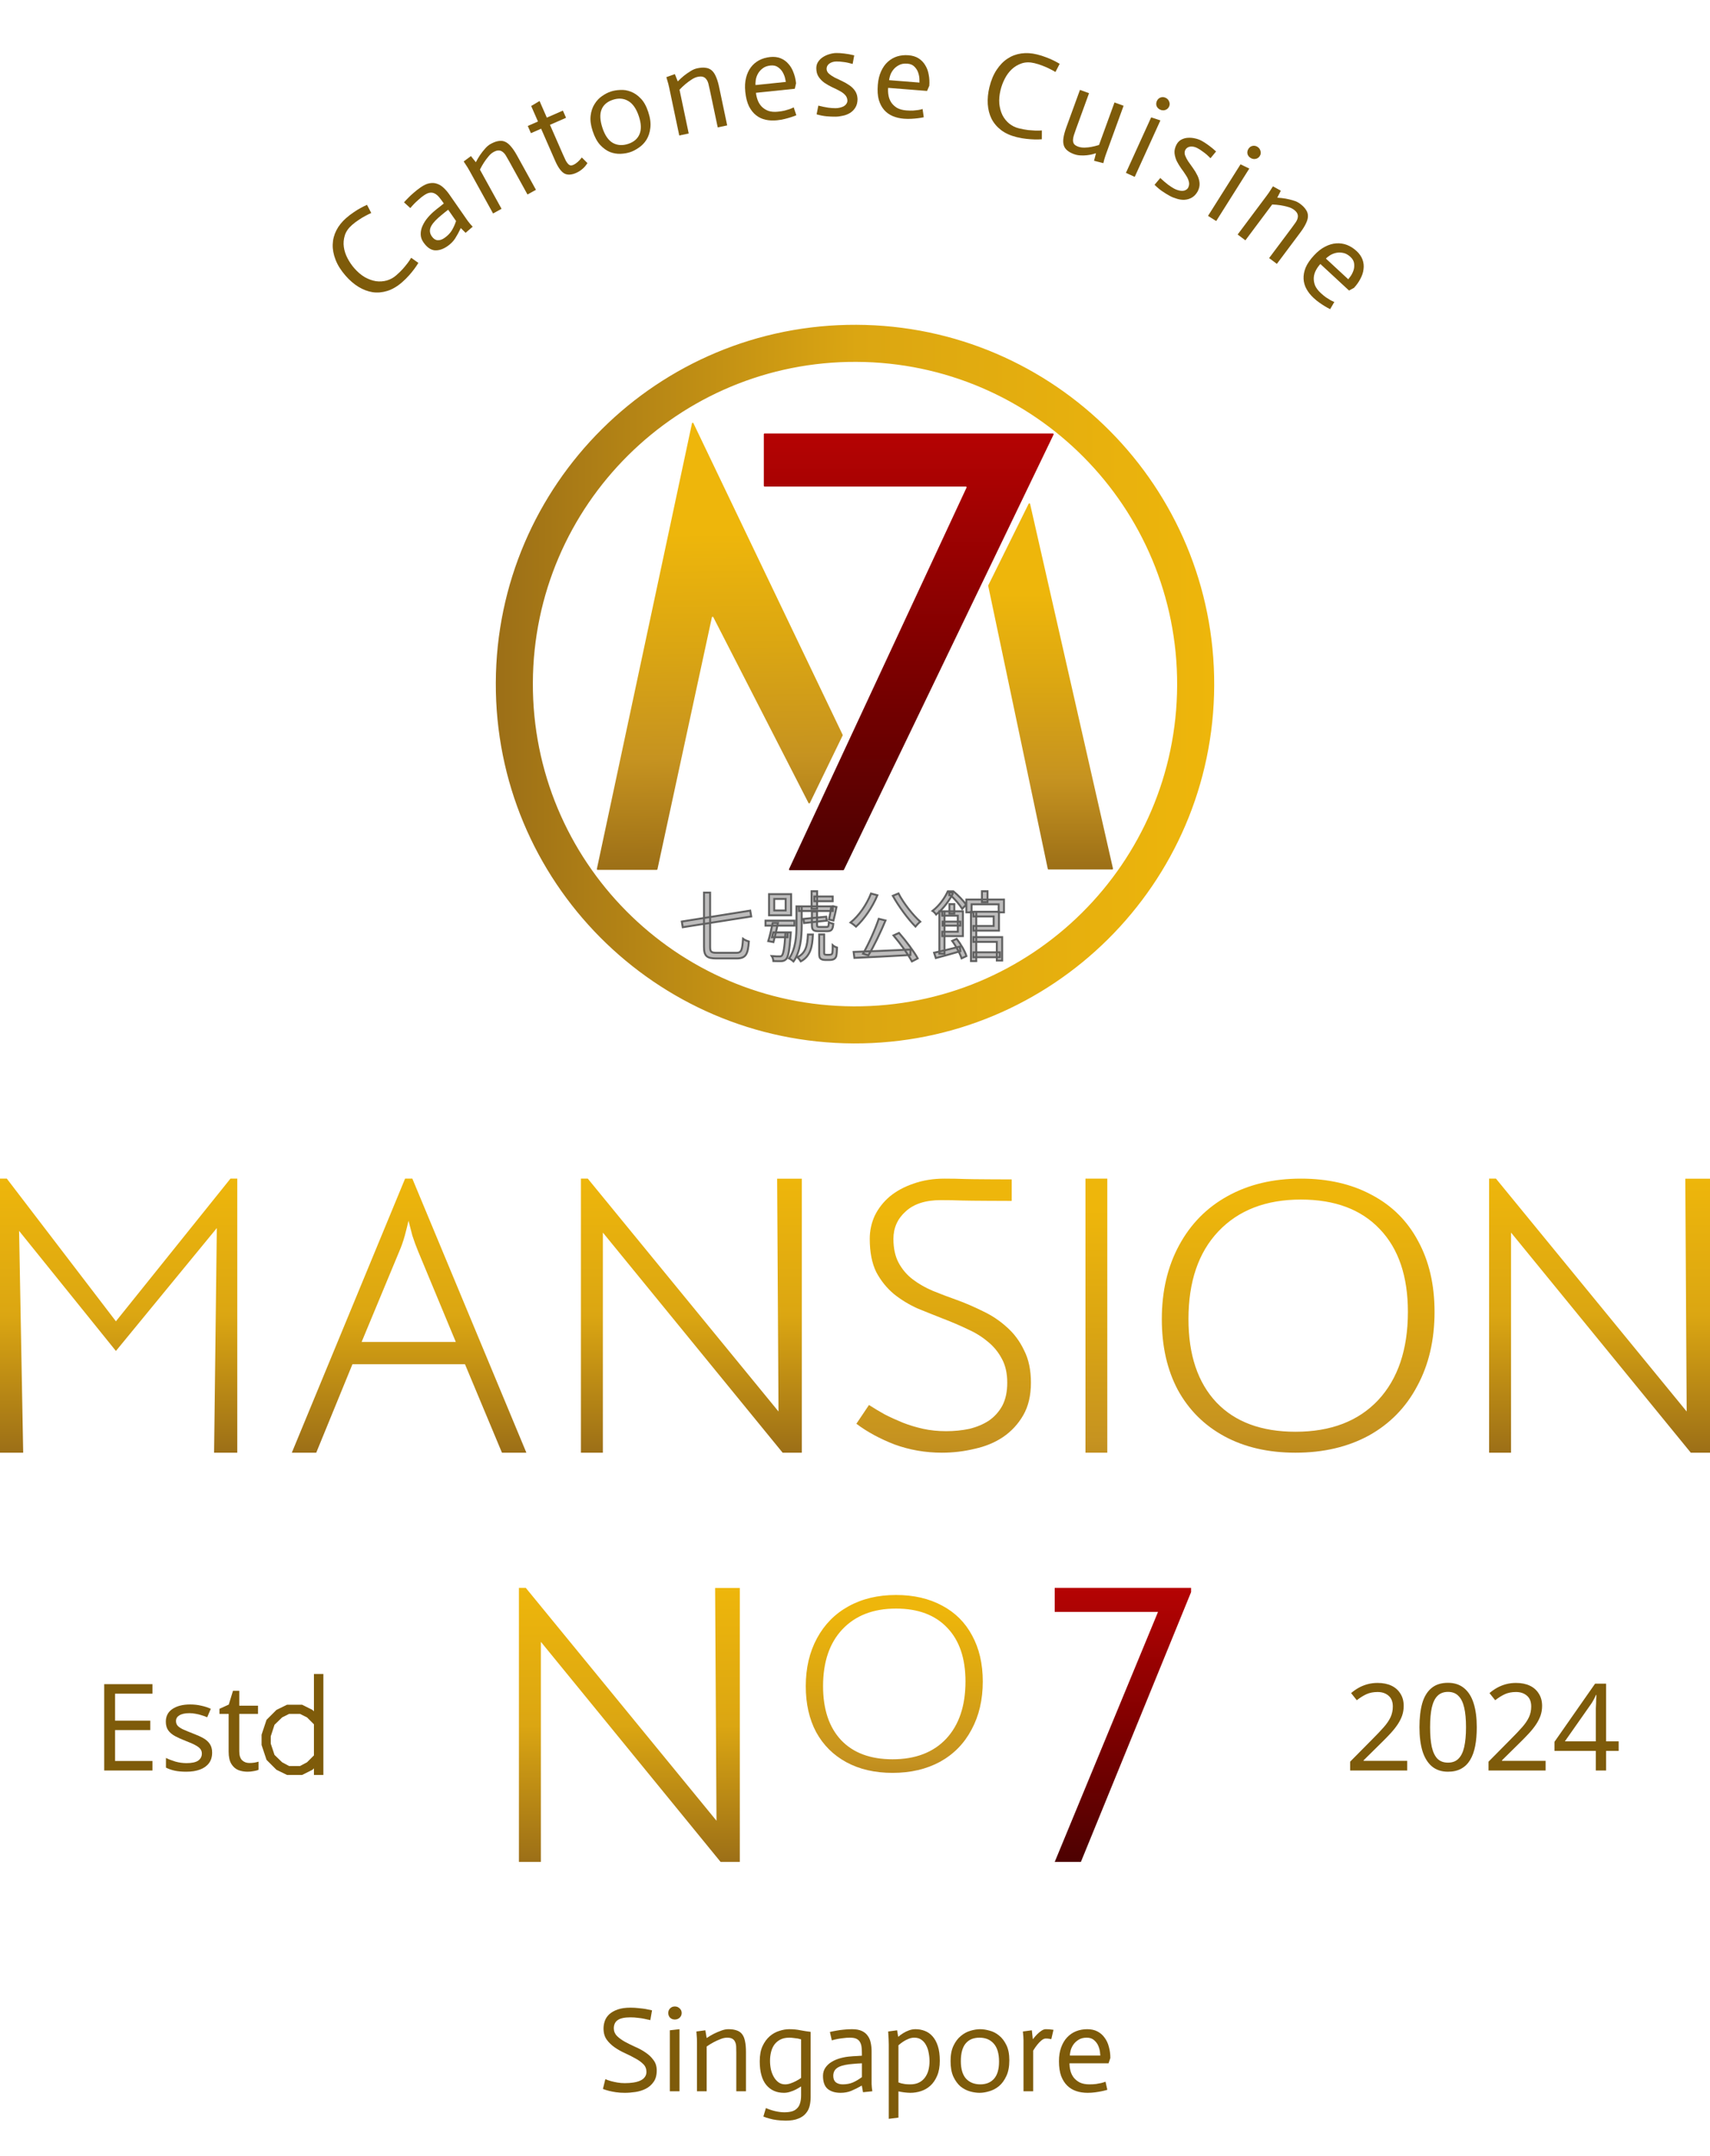 <svg width="522" height="658" viewBox="0 0 522 658" fill="none" xmlns="http://www.w3.org/2000/svg">
<path d="M113.329 64.997C112.736 65.254 112.131 65.553 111.515 65.895C110.883 66.218 110.219 66.618 109.525 67.095C108.832 67.536 108.143 68.056 107.457 68.655C106.345 69.627 105.61 70.693 105.253 71.855C104.895 73.017 104.798 74.196 104.962 75.393C105.127 76.555 105.504 77.697 106.091 78.818C106.678 79.939 107.368 80.953 108.161 81.862C109.165 83.011 110.237 83.92 111.378 84.59C112.521 85.225 113.662 85.634 114.801 85.815C115.942 85.962 117.037 85.888 118.086 85.592C119.153 85.281 120.104 84.761 120.938 84.032C121.716 83.352 122.397 82.692 122.981 82.051C123.549 81.392 124.024 80.814 124.406 80.316C124.847 79.736 125.215 79.185 125.512 78.664L127.709 80.225C127.354 80.829 126.928 81.463 126.429 82.127C126.008 82.692 125.494 83.32 124.889 84.011C124.285 84.703 123.575 85.405 122.759 86.117C121.295 87.396 119.796 88.28 118.264 88.77C116.749 89.243 115.249 89.377 113.763 89.172C112.279 88.933 110.842 88.391 109.452 87.547C108.045 86.685 106.726 85.549 105.496 84.141C104.088 82.528 103.072 80.916 102.448 79.305C101.808 77.674 101.513 76.102 101.563 74.588C101.613 73.074 101.989 71.635 102.692 70.269C103.394 68.904 104.385 67.663 105.664 66.546C106.442 65.866 107.205 65.281 107.954 64.791C108.704 64.266 109.414 63.826 110.083 63.47C110.771 63.098 111.421 62.775 112.032 62.503L113.329 64.997Z" fill="#7E5B0A"/>
<path d="M136.812 64C136.422 64.302 136.052 64.589 135.703 64.862C135.353 65.136 135.011 65.419 134.676 65.713C134.346 65.972 134.055 66.22 133.8 66.457C132.473 67.652 131.668 68.692 131.386 69.579C131.089 70.445 131.236 71.302 131.827 72.15C132.319 72.857 132.904 73.244 133.581 73.312C134.265 73.346 134.96 73.117 135.666 72.625C136.636 71.95 137.381 71.19 137.903 70.347C138.432 69.469 138.869 68.505 139.217 67.453L136.812 64ZM140.663 69.594C140.094 70.801 139.515 71.864 138.926 72.784C138.343 73.669 137.577 74.443 136.628 75.104C135.275 76.046 133.97 76.475 132.712 76.392C131.46 76.274 130.307 75.458 129.252 73.943C128.704 73.156 128.428 72.329 128.424 71.462C128.42 70.595 128.607 69.744 128.986 68.911C129.371 68.043 129.9 67.209 130.574 66.411C131.247 65.612 131.996 64.88 132.822 64.214C133.158 63.921 133.611 63.56 134.183 63.132C134.74 62.684 135.174 62.337 135.483 62.092C134.99 61.385 134.534 60.773 134.114 60.256C133.68 59.719 133.228 59.329 132.759 59.086C132.276 58.822 131.762 58.73 131.217 58.81C130.693 58.875 130.067 59.161 129.341 59.667C128.755 60.075 128.218 60.509 127.729 60.97C127.226 61.41 126.79 61.818 126.423 62.194C125.988 62.647 125.601 63.081 125.261 63.498L123.321 61.746C123.741 61.273 124.209 60.782 124.725 60.273C125.159 59.821 125.688 59.332 126.313 58.807C126.923 58.263 127.611 57.723 128.379 57.188C129.409 56.471 130.342 56.046 131.179 55.913C132.036 55.766 132.819 55.835 133.528 56.121C134.243 56.373 134.893 56.789 135.479 57.371C136.07 57.919 136.619 58.556 137.125 59.283L142.188 66.553C142.385 66.836 142.596 67.138 142.821 67.462C143.052 67.75 143.283 68.039 143.515 68.328C143.766 68.603 144.024 68.888 144.29 69.183L142.126 71.049L140.663 69.594Z" fill="#7E5B0A"/>
<path d="M143.33 52.124C143.102 51.659 142.507 50.709 141.545 49.272L143.759 47.629L145.255 49.501C145.664 48.714 146.092 47.986 146.538 47.318C147.006 46.638 147.509 45.995 148.046 45.39C148.571 44.763 149.146 44.277 149.771 43.932C150.654 43.445 151.446 43.148 152.147 43.043C152.857 42.904 153.526 42.97 154.154 43.242C154.782 43.514 155.385 43.996 155.964 44.688C156.565 45.369 157.186 46.291 157.828 47.455L163.605 57.926L161.02 59.352L155.403 49.172C155.046 48.526 154.72 47.961 154.425 47.477C154.118 46.972 153.784 46.594 153.421 46.345C153.068 46.062 152.666 45.918 152.214 45.915C151.784 45.899 151.267 46.058 150.664 46.391C150.104 46.7 149.582 47.156 149.1 47.759C148.606 48.341 148.147 48.96 147.722 49.616C147.297 50.272 146.891 50.988 146.504 51.764L153.102 63.721L150.516 65.148L143.33 52.124Z" fill="#7E5B0A"/>
<path d="M164.705 30.823L166.925 35.896L171.828 33.75L172.79 35.948L167.887 38.094L171.839 47.123C172.164 47.866 172.447 48.481 172.686 48.968C172.948 49.444 173.2 49.804 173.441 50.047C173.682 50.291 173.934 50.436 174.196 50.483C174.448 50.507 174.732 50.45 175.047 50.311C175.894 49.914 176.748 49.164 177.609 48.062L179.323 49.77C178.796 50.591 178.24 51.224 177.656 51.668C177.103 52.125 176.512 52.491 175.88 52.767C174.393 53.419 173.162 53.46 172.188 52.892C171.227 52.292 170.317 51.012 169.459 49.05L165.182 39.278L162.071 40.639L161.109 38.441L164.22 37.08L162.148 32.346L164.705 30.823Z" fill="#7E5B0A"/>
<path d="M183.907 39.037C184.654 41.304 185.715 42.833 187.09 43.624C188.48 44.383 190.04 44.478 191.77 43.908C193.476 43.346 194.627 42.358 195.223 40.944C195.819 39.529 195.756 37.724 195.032 35.527C194.261 33.19 193.173 31.618 191.768 30.812C190.385 29.998 188.818 29.879 187.065 30.457C185.312 31.035 184.157 32.05 183.599 33.503C183.057 34.926 183.16 36.77 183.907 39.037ZM180.916 39.984C180.33 38.208 180.126 36.643 180.301 35.29C180.47 33.913 180.87 32.731 181.504 31.745C182.13 30.736 182.888 29.929 183.777 29.325C184.682 28.69 185.578 28.226 186.466 27.934C187.308 27.656 188.265 27.496 189.34 27.453C190.429 27.379 191.51 27.554 192.583 27.978C193.647 28.378 194.653 29.071 195.599 30.054C196.537 31.015 197.299 32.383 197.884 34.159C198.493 36.006 198.705 37.633 198.521 39.041C198.361 40.441 197.968 41.646 197.342 42.655C196.708 43.641 195.935 44.44 195.022 45.052C194.117 45.687 193.233 46.147 192.368 46.432C191.48 46.724 190.499 46.892 189.425 46.935C188.351 46.978 187.281 46.8 186.216 46.399C185.167 45.967 184.166 45.248 183.212 44.241C182.282 43.226 181.516 41.807 180.916 39.984Z" fill="#7E5B0A"/>
<path d="M204.289 26.79C204.207 26.28 203.916 25.197 203.417 23.541L206.013 22.617L206.897 24.846C207.518 24.212 208.14 23.641 208.762 23.133C209.409 22.619 210.077 22.152 210.768 21.73C211.454 21.284 212.146 20.987 212.844 20.84C213.831 20.632 214.675 20.58 215.376 20.684C216.096 20.759 216.717 21.018 217.237 21.462C217.758 21.905 218.194 22.543 218.545 23.374C218.92 24.201 219.245 25.264 219.519 26.564L221.982 38.267L219.093 38.876L216.697 27.498C216.545 26.775 216.399 26.14 216.258 25.591C216.113 25.018 215.903 24.559 215.629 24.215C215.374 23.841 215.031 23.586 214.601 23.45C214.194 23.31 213.653 23.31 212.979 23.452C212.353 23.584 211.721 23.868 211.084 24.304C210.441 24.716 209.821 25.173 209.222 25.676C208.624 26.18 208.027 26.745 207.43 27.374L210.243 40.739L207.353 41.347L204.289 26.79Z" fill="#7E5B0A"/>
<path d="M243.093 35.167C242.548 35.397 241.976 35.605 241.376 35.791C240.802 35.974 240.152 36.153 239.428 36.327C238.728 36.499 237.987 36.625 237.204 36.706C235.98 36.834 234.824 36.78 233.736 36.547C232.648 36.313 231.673 35.858 230.811 35.181C229.949 34.503 229.223 33.589 228.633 32.438C228.066 31.26 227.69 29.79 227.507 28.027C227.342 26.436 227.418 25.018 227.734 23.773C228.047 22.504 228.542 21.425 229.216 20.539C229.913 19.625 230.754 18.907 231.739 18.384C232.748 17.859 233.865 17.533 235.089 17.406C236.288 17.281 237.352 17.406 238.282 17.779C239.211 18.153 239.999 18.715 240.646 19.464C241.315 20.186 241.84 21.072 242.221 22.121C242.624 23.143 242.886 24.241 243.008 25.416L242.625 27.089L230.766 28.32C230.845 29.078 231.022 29.827 231.296 30.566C231.571 31.304 231.973 31.955 232.501 32.519C233.054 33.08 233.731 33.517 234.53 33.83C235.351 34.115 236.337 34.199 237.488 34.079C238.222 34.003 238.891 33.896 239.495 33.759C240.097 33.598 240.613 33.446 241.044 33.302C241.496 33.131 241.91 32.952 242.287 32.765L243.093 35.167ZM239.885 24.998C239.867 24.827 239.791 24.451 239.656 23.871C239.522 23.291 239.287 22.697 238.952 22.089C238.617 21.48 238.142 20.961 237.528 20.53C236.912 20.074 236.139 19.895 235.209 19.991C234.181 20.098 233.359 20.406 232.744 20.915C232.126 21.4 231.652 21.956 231.321 22.584C230.991 23.212 230.784 23.84 230.7 24.467C230.617 25.094 230.595 25.591 230.633 25.959L239.885 24.998Z" fill="#7E5B0A"/>
<path d="M260.28 19.517C259.242 19.21 258.317 19.012 257.504 18.924C256.715 18.81 255.988 18.758 255.324 18.766C254.463 18.776 253.739 18.994 253.154 19.42C252.593 19.845 252.317 20.39 252.325 21.054C252.357 21.645 252.621 22.146 253.118 22.558C253.616 22.971 254.186 23.345 254.83 23.682C255.499 23.993 256.229 24.341 257.021 24.725C257.838 25.109 258.594 25.543 259.289 26.027C260.008 26.51 260.594 27.093 261.045 27.777C261.496 28.461 261.74 29.282 261.777 30.241C261.765 31.275 261.541 32.139 261.107 32.834C260.697 33.503 260.15 34.051 259.466 34.478C258.806 34.88 258.084 35.159 257.298 35.317C256.513 35.498 255.776 35.594 255.087 35.602C254.201 35.613 253.278 35.575 252.317 35.488C251.38 35.401 250.369 35.204 249.282 34.898L249.804 32.233C250.914 32.515 251.926 32.724 252.838 32.861C253.75 32.973 254.501 33.025 255.092 33.018C255.535 33.013 255.965 32.958 256.382 32.855C256.824 32.751 257.216 32.611 257.558 32.434C257.9 32.233 258.168 31.984 258.361 31.686C258.579 31.388 258.686 31.054 258.681 30.685C258.648 29.997 258.407 29.421 257.959 28.959C257.51 28.472 256.926 28.049 256.208 27.689C255.514 27.303 254.759 26.931 253.943 26.572C253.15 26.188 252.395 25.754 251.675 25.271C250.98 24.762 250.394 24.166 249.918 23.483C249.442 22.775 249.197 21.905 249.185 20.871C249.176 20.133 249.352 19.479 249.715 18.908C250.101 18.313 250.587 17.827 251.173 17.451C251.784 17.05 252.444 16.746 253.156 16.541C253.891 16.31 254.603 16.191 255.292 16.182C256.006 16.174 256.806 16.225 257.694 16.337C258.581 16.425 259.604 16.609 260.764 16.891L260.28 19.517Z" fill="#7E5B0A"/>
<path d="M281.99 35.781C281.412 35.908 280.812 36.009 280.189 36.083C279.59 36.159 278.919 36.217 278.176 36.257C277.456 36.298 276.704 36.288 275.919 36.226C274.693 36.129 273.566 35.867 272.538 35.44C271.51 35.013 270.634 34.388 269.909 33.566C269.185 32.743 268.637 31.712 268.266 30.473C267.921 29.212 267.819 27.698 267.959 25.932C268.085 24.337 268.416 22.956 268.953 21.789C269.492 20.598 270.173 19.627 270.998 18.878C271.849 18.106 272.806 17.552 273.87 17.217C274.957 16.883 276.115 16.765 277.341 16.862C278.543 16.957 279.567 17.273 280.414 17.809C281.26 18.345 281.933 19.04 282.433 19.894C282.96 20.726 283.315 21.692 283.5 22.793C283.711 23.871 283.769 24.999 283.676 26.176L282.996 27.752L271.111 26.811C271.05 27.571 271.088 28.339 271.224 29.115C271.36 29.891 271.637 30.605 272.055 31.255C272.497 31.907 273.083 32.459 273.812 32.912C274.568 33.342 275.522 33.603 276.675 33.694C277.411 33.752 278.089 33.769 278.708 33.744C279.329 33.694 279.864 33.638 280.313 33.575C280.789 33.489 281.229 33.388 281.633 33.272L281.99 35.781ZM280.68 25.198C280.694 25.027 280.687 24.644 280.66 24.049C280.633 23.454 280.51 22.828 280.291 22.168C280.071 21.509 279.699 20.912 279.174 20.377C278.65 19.817 277.922 19.5 276.99 19.426C275.96 19.345 275.096 19.498 274.399 19.888C273.703 20.252 273.136 20.713 272.697 21.271C272.258 21.829 271.94 22.408 271.745 23.01C271.549 23.612 271.437 24.096 271.407 24.464L280.68 25.198Z" fill="#7E5B0A"/>
<path d="M322.189 21.969C321.638 21.632 321.045 21.311 320.41 21.005C319.781 20.675 319.072 20.363 318.282 20.07C317.522 19.759 316.699 19.495 315.815 19.281C314.38 18.932 313.085 18.947 311.93 19.324C310.774 19.702 309.755 20.303 308.871 21.126C308.017 21.932 307.301 22.897 306.723 24.023C306.146 25.149 305.715 26.298 305.43 27.47C305.07 28.952 304.945 30.352 305.055 31.671C305.195 32.971 305.519 34.139 306.027 35.174C306.565 36.191 307.257 37.043 308.103 37.73C308.973 38.422 309.947 38.899 311.023 39.16C312.027 39.404 312.959 39.58 313.819 39.688C314.685 39.772 315.432 39.827 316.059 39.852C316.787 39.877 317.449 39.861 318.046 39.803L318.037 42.498C317.339 42.556 316.575 42.573 315.745 42.549C315.041 42.53 314.232 42.473 313.318 42.377C312.404 42.282 311.421 42.106 310.369 41.851C308.48 41.392 306.893 40.677 305.61 39.707C304.35 38.742 303.376 37.594 302.686 36.261C302.027 34.911 301.641 33.424 301.529 31.802C301.422 30.155 301.59 28.423 302.031 26.606C302.537 24.525 303.268 22.766 304.226 21.327C305.189 19.864 306.303 18.717 307.569 17.885C308.835 17.053 310.228 16.53 311.748 16.317C313.269 16.104 314.854 16.198 316.504 16.599C317.508 16.843 318.427 17.13 319.258 17.458C320.12 17.769 320.889 18.095 321.566 18.437C322.266 18.784 322.904 19.129 323.479 19.471L322.189 21.969Z" fill="#7E5B0A"/>
<path d="M334.558 46.808L334.488 46.783C334.221 46.869 333.841 46.979 333.346 47.114C332.861 47.225 332.317 47.315 331.716 47.384C331.115 47.453 330.468 47.467 329.776 47.424C329.108 47.391 328.461 47.26 327.837 47.033C326.982 46.721 326.295 46.34 325.778 45.89C325.253 45.463 324.898 44.928 324.713 44.285C324.528 43.641 324.506 42.874 324.648 41.982C324.789 41.091 325.087 40.021 325.541 38.772L329.671 27.43L332.445 28.441L328.468 39.366C328.215 40.06 327.999 40.689 327.82 41.252C327.642 41.815 327.55 42.319 327.545 42.763C327.541 43.206 327.647 43.598 327.864 43.939C328.112 44.265 328.525 44.533 329.103 44.743C329.704 44.962 330.374 45.062 331.115 45.044C331.855 45.025 332.549 44.951 333.199 44.821C333.958 44.678 334.722 44.485 335.492 44.241L340.215 31.269L342.99 32.279L337.459 47.471C337.179 48.312 336.963 49.085 336.811 49.789L333.97 49.069L334.558 46.808Z" fill="#7E5B0A"/>
<path d="M351.405 35.819L354.23 36.74L346.39 53.976L343.702 52.754L351.405 35.819ZM353.153 30.816C353.388 30.301 353.749 29.952 354.238 29.768C354.759 29.573 355.278 29.593 355.793 29.827C356.331 30.072 356.697 30.454 356.892 30.976C357.12 31.485 357.117 31.997 356.883 32.513C356.649 33.028 356.259 33.378 355.716 33.563C355.204 33.736 354.68 33.7 354.142 33.456C353.627 33.221 353.267 32.855 353.061 32.356C352.888 31.844 352.919 31.331 353.153 30.816Z" fill="#7E5B0A"/>
<path d="M369.524 48.285C368.766 47.512 368.053 46.89 367.385 46.418C366.751 45.935 366.141 45.537 365.556 45.221C364.798 44.812 364.06 44.652 363.342 44.739C362.645 44.839 362.139 45.181 361.823 45.766C361.565 46.297 361.552 46.864 361.787 47.465C362.021 48.067 362.338 48.672 362.738 49.279C363.171 49.876 363.64 50.535 364.146 51.255C364.674 51.987 365.124 52.733 365.497 53.494C365.891 54.266 366.12 55.06 366.182 55.877C366.245 56.693 366.059 57.53 365.625 58.386C365.113 59.284 364.498 59.931 363.781 60.327C363.097 60.713 362.353 60.927 361.548 60.968C360.776 60.999 360.009 60.892 359.246 60.648C358.471 60.426 357.78 60.151 357.174 59.824C356.394 59.404 355.606 58.922 354.808 58.38C354.031 57.849 353.243 57.186 352.442 56.39L354.191 54.314C355.025 55.1 355.808 55.774 356.539 56.336C357.282 56.877 357.914 57.287 358.433 57.568C358.823 57.778 359.226 57.939 359.64 58.051C360.077 58.175 360.488 58.243 360.873 58.255C361.269 58.245 361.625 58.157 361.938 57.991C362.273 57.836 362.528 57.596 362.704 57.271C363.009 56.653 363.078 56.033 362.91 55.411C362.754 54.768 362.45 54.114 361.997 53.451C361.577 52.777 361.098 52.085 360.559 51.374C360.053 50.654 359.602 49.908 359.208 49.136C358.847 48.354 358.624 47.549 358.54 46.72C358.467 45.87 358.676 44.99 359.167 44.081C359.518 43.431 359.99 42.945 360.583 42.622C361.21 42.289 361.871 42.101 362.566 42.056C363.295 42.002 364.02 42.057 364.741 42.223C365.496 42.379 366.177 42.62 366.783 42.947C367.411 43.286 368.086 43.72 368.807 44.249C369.54 44.756 370.345 45.414 371.223 46.223L369.524 48.285Z" fill="#7E5B0A"/>
<path d="M378.689 50.146L381.364 51.44L371.262 67.456L368.764 65.881L378.689 50.146ZM381.099 45.425C381.401 44.946 381.807 44.649 382.316 44.534C382.859 44.411 383.37 44.501 383.849 44.803C384.348 45.118 384.659 45.547 384.782 46.09C384.939 46.625 384.867 47.132 384.565 47.611C384.263 48.09 383.83 48.384 383.266 48.494C382.736 48.596 382.221 48.489 381.722 48.174C381.243 47.872 380.936 47.46 380.8 46.938C380.697 46.408 380.797 45.904 381.099 45.425Z" fill="#7E5B0A"/>
<path d="M386.717 59.658C387.046 59.259 387.668 58.325 388.581 56.858L390.99 58.198L389.9 60.333C390.786 60.381 391.625 60.471 392.418 60.603C393.23 60.75 394.023 60.943 394.796 61.183C395.583 61.404 396.263 61.728 396.834 62.155C397.642 62.759 398.239 63.359 398.623 63.954C399.042 64.544 399.257 65.181 399.268 65.865C399.279 66.549 399.088 67.298 398.695 68.11C398.322 68.938 397.738 69.883 396.942 70.947L389.778 80.524L387.414 78.755L394.378 69.445C394.82 68.853 395.201 68.324 395.52 67.856C395.854 67.368 396.06 66.908 396.139 66.475C396.251 66.036 396.216 65.611 396.034 65.198C395.871 64.799 395.513 64.394 394.962 63.981C394.449 63.598 393.819 63.31 393.071 63.12C392.337 62.909 391.584 62.745 390.811 62.628C390.038 62.511 389.218 62.435 388.352 62.402L380.172 73.339L377.807 71.57L386.717 59.658Z" fill="#7E5B0A"/>
<path d="M406.047 94.344C405.515 94.086 404.981 93.793 404.446 93.466C403.929 93.155 403.366 92.784 402.758 92.355C402.167 91.943 401.583 91.469 401.005 90.934C400.102 90.098 399.379 89.195 398.837 88.223C398.294 87.251 397.993 86.218 397.934 85.123C397.874 84.029 398.082 82.88 398.558 81.677C399.069 80.474 399.926 79.222 401.13 77.921C402.216 76.748 403.332 75.869 404.476 75.285C405.637 74.683 406.773 74.343 407.884 74.265C409.031 74.186 410.125 74.344 411.168 74.739C412.228 75.151 413.21 75.775 414.113 76.611C414.998 77.43 415.607 78.312 415.939 79.257C416.272 80.201 416.37 81.164 416.233 82.144C416.132 83.124 415.813 84.102 415.276 85.081C414.774 86.058 414.122 86.98 413.319 87.847L411.81 88.662L403.06 80.563C402.542 81.123 402.096 81.75 401.722 82.443C401.348 83.137 401.124 83.868 401.049 84.637C400.993 85.423 401.11 86.22 401.403 87.027C401.73 87.833 402.318 88.628 403.167 89.414C403.708 89.915 404.23 90.348 404.732 90.712C405.25 91.058 405.705 91.345 406.097 91.573C406.524 91.801 406.932 91.994 407.321 92.153L406.047 94.344ZM411.572 85.224C411.689 85.097 411.921 84.792 412.268 84.309C412.615 83.825 412.907 83.257 413.143 82.603C413.379 81.95 413.456 81.25 413.375 80.505C413.311 79.741 412.936 79.042 412.25 78.406C411.491 77.704 410.718 77.29 409.929 77.164C409.157 77.019 408.426 77.03 407.736 77.196C407.046 77.362 406.438 77.621 405.912 77.972C405.385 78.323 404.997 78.634 404.746 78.905L411.572 85.224Z" fill="#7E5B0A"/>
<path d="M260.574 318.414C200.016 318.178 151.115 268.896 151.351 208.338C151.586 147.78 200.868 98.88 261.426 99.115C321.984 99.35 370.884 148.633 370.65 209.191C370.414 269.749 321.132 318.65 260.574 318.414ZM261.382 110.427C207.072 110.217 162.874 154.072 162.663 208.382C162.452 262.692 206.307 306.89 260.618 307.102C314.928 307.313 359.126 263.457 359.337 209.147C359.548 154.838 315.693 110.639 261.382 110.427Z" fill="url(#paint0_linear_143_2255)"/>
<path d="M314.015 153.721L301.681 178.629C301.658 178.675 301.651 178.729 301.662 178.78L319.85 265.15C319.872 265.258 319.967 265.334 320.076 265.334H339.523C339.673 265.334 339.783 265.196 339.749 265.051L314.448 153.772C314.399 153.559 314.111 153.525 314.015 153.721Z" fill="url(#paint1_linear_143_2255)"/>
<path d="M257.416 265.549H241.069C240.9 265.549 240.787 265.373 240.859 265.22L295.044 148.807C295.115 148.653 295.004 148.478 294.833 148.478H233.395C233.268 148.478 233.164 148.374 233.164 148.247V132.507C233.164 132.38 233.268 132.275 233.395 132.275H321.412C321.583 132.275 321.695 132.454 321.621 132.608L257.625 265.418C257.587 265.498 257.506 265.549 257.416 265.549Z" fill="url(#paint2_linear_143_2255)"/>
<path d="M200.467 265.452H182.429C182.282 265.452 182.172 265.316 182.202 265.172L211.235 129.187C211.282 128.971 211.576 128.936 211.671 129.135L257.231 224.237C257.261 224.301 257.261 224.375 257.231 224.438L247.223 245.041C247.14 245.212 246.896 245.216 246.809 245.045L217.743 188.332C217.644 188.138 217.357 188.175 217.312 188.388L200.693 265.269C200.67 265.376 200.576 265.452 200.467 265.452Z" fill="url(#paint3_linear_143_2255)"/>
<mask id="path-21-outside-1_143_2255" maskUnits="userSpaceOnUse" x="207.134" y="270.976" width="100" height="23" fill="black">
<rect fill="white" x="207.134" y="270.976" width="100" height="23"/>
<path d="M208.134 281.22L229.018 277.884L229.323 279.668L208.415 282.957L208.134 281.22ZM214.901 272.393H216.773V288.98C216.773 290.417 217.078 290.764 218.763 290.764C219.606 290.764 223.774 290.764 224.78 290.764C226.349 290.764 226.583 289.93 226.817 286.478C227.286 286.826 228.105 287.173 228.597 287.312C228.316 291.158 227.73 292.478 224.827 292.478C224.148 292.478 219.349 292.478 218.693 292.478C215.79 292.478 214.901 291.76 214.901 288.957V272.393ZM236.346 274.316V277.837H239.835V274.316H236.346ZM234.754 272.857H241.497V279.32H234.754V272.857ZM233.677 280.942H242.504V282.471H233.677V280.942ZM235.878 281.637H237.493C237.095 283.559 236.533 285.969 236.112 287.498L234.52 287.196C234.988 285.714 235.527 283.397 235.878 281.637ZM236.065 284.532H240.42V286.015H235.667L236.065 284.532ZM239.764 284.532H241.403C241.403 284.532 241.38 284.996 241.356 285.251C240.982 290.092 240.631 291.992 239.975 292.687C239.577 293.104 239.179 293.243 238.547 293.313C238.032 293.336 237.072 293.336 236.089 293.289C236.065 292.849 235.878 292.177 235.597 291.76C236.604 291.853 237.517 291.853 237.891 291.853C238.243 291.876 238.477 291.83 238.664 291.621C239.132 291.158 239.484 289.374 239.764 284.81V284.532ZM248.591 273.575H254.186V275.011H248.591V273.575ZM243.885 276.586H254.21V277.999H243.885V276.586ZM247.748 271.976H249.434V277.328H247.748V271.976ZM243.136 276.586H244.728V282.517C244.728 285.76 244.4 290.347 242.223 293.428C241.942 293.127 241.286 292.641 240.888 292.478C242.925 289.536 243.136 285.505 243.136 282.517V276.586ZM245.29 280.409L252.22 279.737L252.384 280.942L245.454 281.683L245.29 280.409ZM247.842 278.162H249.41V282.308C249.41 282.795 249.504 282.864 250.159 282.864C250.44 282.864 251.939 282.864 252.337 282.864C252.852 282.864 252.946 282.702 253.016 281.405C253.344 281.613 253.952 281.822 254.374 281.915C254.233 283.698 253.788 284.162 252.524 284.162C252.173 284.162 250.3 284.162 249.949 284.162C248.263 284.162 247.842 283.791 247.842 282.308V278.162ZM253.718 276.586H253.976L254.257 276.517L255.357 276.795C255.076 278.208 254.701 279.876 254.42 280.919L253.063 280.594C253.297 279.621 253.578 278.046 253.718 276.818V276.586ZM246.624 285.181H248.146C247.982 289.119 247.303 291.83 244.447 293.382C244.236 292.988 243.768 292.409 243.417 292.131C245.969 290.834 246.484 288.587 246.624 285.181ZM250.066 285.158H251.588V290.88C251.588 291.042 251.634 291.204 251.751 291.251C251.892 291.32 252.079 291.367 252.313 291.367C252.501 291.367 252.875 291.367 253.156 291.367C253.367 291.367 253.671 291.32 253.788 291.251C253.929 291.181 254.046 291.019 254.093 290.764C254.163 290.393 254.186 289.49 254.186 288.447C254.491 288.726 255.076 289.027 255.521 289.166C255.497 290.255 255.38 291.413 255.263 291.807C255.123 292.247 254.865 292.502 254.514 292.71C254.233 292.849 253.718 292.942 253.273 292.942C252.969 292.942 252.196 292.942 251.939 292.942C251.424 292.942 250.885 292.849 250.534 292.571C250.159 292.247 250.066 291.899 250.066 290.834V285.158ZM268.257 280.386L270.317 280.895C268.843 284.393 266.806 288.726 265.073 291.529L263.458 291.019C265.12 288.17 267.157 283.652 268.257 280.386ZM260.578 290.486C264.862 290.347 271.675 290.069 277.95 289.768L277.903 291.436C271.769 291.783 265.214 292.131 260.812 292.316L260.578 290.486ZM272.752 285.459L274.438 284.695C276.569 287.127 278.98 290.347 280.151 292.455L278.371 293.405C277.271 291.297 274.836 287.915 272.752 285.459ZM265.893 272.671L267.836 273.204C266.267 276.934 263.809 280.478 261.327 282.772C260.952 282.424 260.133 281.799 259.641 281.521C262.217 279.436 264.535 276.1 265.893 272.671ZM274.274 272.648C275.819 275.683 278.769 279.343 280.923 281.266C280.455 281.637 279.799 282.308 279.448 282.749C277.271 280.548 274.344 276.61 272.542 273.366L274.274 272.648ZM297.148 290.602H305.225V292.108H297.148V290.602ZM296.399 278.231H298.014V293.289H296.399V278.231ZM297.148 278.231H304.944V284H297.148V282.563H303.329V279.668H297.148V278.231ZM294.994 274.501H306.489V278.417H304.851V275.961H296.586V278.417H294.994V274.501ZM299.747 271.976H301.456V275.289H299.747V271.976ZM297.148 285.969H305.928V293.127H304.289V287.428H297.148V285.969ZM289.82 275.914H291.318V278.787H289.82V275.914ZM286.753 278.092H288.322V291.019H286.753V278.092ZM287.736 281.243H293.168V282.471H287.736V281.243ZM285.137 290.741C287.127 290.324 290.101 289.583 293.004 288.865L293.168 290.278C290.569 291.042 287.783 291.807 285.676 292.363L285.137 290.741ZM290.663 287.127L292.044 286.502C293.308 288.123 294.573 290.301 295.017 291.76L293.542 292.455C293.074 291.019 291.88 288.772 290.663 287.127ZM287.619 278.092H293.94V285.668H287.619V284.324H292.372V279.436H287.619V278.092ZM289.328 271.999H290.288V272.37H290.803V272.834C289.843 274.617 288.228 277.096 285.77 279.088C285.535 278.718 285.044 278.208 284.669 277.976C286.917 276.216 288.485 273.853 289.328 271.999ZM289.773 271.999H291.037C292.466 273.181 294.128 274.895 294.9 276.077L293.73 277.351C293.004 276.193 291.482 274.293 290.101 273.181H289.773V271.999Z"/>
</mask>
<path d="M208.134 281.22L229.018 277.884L229.323 279.668L208.415 282.957L208.134 281.22ZM214.901 272.393H216.773V288.98C216.773 290.417 217.078 290.764 218.763 290.764C219.606 290.764 223.774 290.764 224.78 290.764C226.349 290.764 226.583 289.93 226.817 286.478C227.286 286.826 228.105 287.173 228.597 287.312C228.316 291.158 227.73 292.478 224.827 292.478C224.148 292.478 219.349 292.478 218.693 292.478C215.79 292.478 214.901 291.76 214.901 288.957V272.393ZM236.346 274.316V277.837H239.835V274.316H236.346ZM234.754 272.857H241.497V279.32H234.754V272.857ZM233.677 280.942H242.504V282.471H233.677V280.942ZM235.878 281.637H237.493C237.095 283.559 236.533 285.969 236.112 287.498L234.52 287.196C234.988 285.714 235.527 283.397 235.878 281.637ZM236.065 284.532H240.42V286.015H235.667L236.065 284.532ZM239.764 284.532H241.403C241.403 284.532 241.38 284.996 241.356 285.251C240.982 290.092 240.631 291.992 239.975 292.687C239.577 293.104 239.179 293.243 238.547 293.313C238.032 293.336 237.072 293.336 236.089 293.289C236.065 292.849 235.878 292.177 235.597 291.76C236.604 291.853 237.517 291.853 237.891 291.853C238.243 291.876 238.477 291.83 238.664 291.621C239.132 291.158 239.484 289.374 239.764 284.81V284.532ZM248.591 273.575H254.186V275.011H248.591V273.575ZM243.885 276.586H254.21V277.999H243.885V276.586ZM247.748 271.976H249.434V277.328H247.748V271.976ZM243.136 276.586H244.728V282.517C244.728 285.76 244.4 290.347 242.223 293.428C241.942 293.127 241.286 292.641 240.888 292.478C242.925 289.536 243.136 285.505 243.136 282.517V276.586ZM245.29 280.409L252.22 279.737L252.384 280.942L245.454 281.683L245.29 280.409ZM247.842 278.162H249.41V282.308C249.41 282.795 249.504 282.864 250.159 282.864C250.44 282.864 251.939 282.864 252.337 282.864C252.852 282.864 252.946 282.702 253.016 281.405C253.344 281.613 253.952 281.822 254.374 281.915C254.233 283.698 253.788 284.162 252.524 284.162C252.173 284.162 250.3 284.162 249.949 284.162C248.263 284.162 247.842 283.791 247.842 282.308V278.162ZM253.718 276.586H253.976L254.257 276.517L255.357 276.795C255.076 278.208 254.701 279.876 254.42 280.919L253.063 280.594C253.297 279.621 253.578 278.046 253.718 276.818V276.586ZM246.624 285.181H248.146C247.982 289.119 247.303 291.83 244.447 293.382C244.236 292.988 243.768 292.409 243.417 292.131C245.969 290.834 246.484 288.587 246.624 285.181ZM250.066 285.158H251.588V290.88C251.588 291.042 251.634 291.204 251.751 291.251C251.892 291.32 252.079 291.367 252.313 291.367C252.501 291.367 252.875 291.367 253.156 291.367C253.367 291.367 253.671 291.32 253.788 291.251C253.929 291.181 254.046 291.019 254.093 290.764C254.163 290.393 254.186 289.49 254.186 288.447C254.491 288.726 255.076 289.027 255.521 289.166C255.497 290.255 255.38 291.413 255.263 291.807C255.123 292.247 254.865 292.502 254.514 292.71C254.233 292.849 253.718 292.942 253.273 292.942C252.969 292.942 252.196 292.942 251.939 292.942C251.424 292.942 250.885 292.849 250.534 292.571C250.159 292.247 250.066 291.899 250.066 290.834V285.158ZM268.257 280.386L270.317 280.895C268.843 284.393 266.806 288.726 265.073 291.529L263.458 291.019C265.12 288.17 267.157 283.652 268.257 280.386ZM260.578 290.486C264.862 290.347 271.675 290.069 277.95 289.768L277.903 291.436C271.769 291.783 265.214 292.131 260.812 292.316L260.578 290.486ZM272.752 285.459L274.438 284.695C276.569 287.127 278.98 290.347 280.151 292.455L278.371 293.405C277.271 291.297 274.836 287.915 272.752 285.459ZM265.893 272.671L267.836 273.204C266.267 276.934 263.809 280.478 261.327 282.772C260.952 282.424 260.133 281.799 259.641 281.521C262.217 279.436 264.535 276.1 265.893 272.671ZM274.274 272.648C275.819 275.683 278.769 279.343 280.923 281.266C280.455 281.637 279.799 282.308 279.448 282.749C277.271 280.548 274.344 276.61 272.542 273.366L274.274 272.648ZM297.148 290.602H305.225V292.108H297.148V290.602ZM296.399 278.231H298.014V293.289H296.399V278.231ZM297.148 278.231H304.944V284H297.148V282.563H303.329V279.668H297.148V278.231ZM294.994 274.501H306.489V278.417H304.851V275.961H296.586V278.417H294.994V274.501ZM299.747 271.976H301.456V275.289H299.747V271.976ZM297.148 285.969H305.928V293.127H304.289V287.428H297.148V285.969ZM289.82 275.914H291.318V278.787H289.82V275.914ZM286.753 278.092H288.322V291.019H286.753V278.092ZM287.736 281.243H293.168V282.471H287.736V281.243ZM285.137 290.741C287.127 290.324 290.101 289.583 293.004 288.865L293.168 290.278C290.569 291.042 287.783 291.807 285.676 292.363L285.137 290.741ZM290.663 287.127L292.044 286.502C293.308 288.123 294.573 290.301 295.017 291.76L293.542 292.455C293.074 291.019 291.88 288.772 290.663 287.127ZM287.619 278.092H293.94V285.668H287.619V284.324H292.372V279.436H287.619V278.092ZM289.328 271.999H290.288V272.37H290.803V272.834C289.843 274.617 288.228 277.096 285.77 279.088C285.535 278.718 285.044 278.208 284.669 277.976C286.917 276.216 288.485 273.853 289.328 271.999ZM289.773 271.999H291.037C292.466 273.181 294.128 274.895 294.9 276.077L293.73 277.351C293.004 276.193 291.482 274.293 290.101 273.181H289.773V271.999Z" fill="#BDBCBC"/>
<path d="M208.134 281.22L229.018 277.884L229.323 279.668L208.415 282.957L208.134 281.22ZM214.901 272.393H216.773V288.98C216.773 290.417 217.078 290.764 218.763 290.764C219.606 290.764 223.774 290.764 224.78 290.764C226.349 290.764 226.583 289.93 226.817 286.478C227.286 286.826 228.105 287.173 228.597 287.312C228.316 291.158 227.73 292.478 224.827 292.478C224.148 292.478 219.349 292.478 218.693 292.478C215.79 292.478 214.901 291.76 214.901 288.957V272.393ZM236.346 274.316V277.837H239.835V274.316H236.346ZM234.754 272.857H241.497V279.32H234.754V272.857ZM233.677 280.942H242.504V282.471H233.677V280.942ZM235.878 281.637H237.493C237.095 283.559 236.533 285.969 236.112 287.498L234.52 287.196C234.988 285.714 235.527 283.397 235.878 281.637ZM236.065 284.532H240.42V286.015H235.667L236.065 284.532ZM239.764 284.532H241.403C241.403 284.532 241.38 284.996 241.356 285.251C240.982 290.092 240.631 291.992 239.975 292.687C239.577 293.104 239.179 293.243 238.547 293.313C238.032 293.336 237.072 293.336 236.089 293.289C236.065 292.849 235.878 292.177 235.597 291.76C236.604 291.853 237.517 291.853 237.891 291.853C238.243 291.876 238.477 291.83 238.664 291.621C239.132 291.158 239.484 289.374 239.764 284.81V284.532ZM248.591 273.575H254.186V275.011H248.591V273.575ZM243.885 276.586H254.21V277.999H243.885V276.586ZM247.748 271.976H249.434V277.328H247.748V271.976ZM243.136 276.586H244.728V282.517C244.728 285.76 244.4 290.347 242.223 293.428C241.942 293.127 241.286 292.641 240.888 292.478C242.925 289.536 243.136 285.505 243.136 282.517V276.586ZM245.29 280.409L252.22 279.737L252.384 280.942L245.454 281.683L245.29 280.409ZM247.842 278.162H249.41V282.308C249.41 282.795 249.504 282.864 250.159 282.864C250.44 282.864 251.939 282.864 252.337 282.864C252.852 282.864 252.946 282.702 253.016 281.405C253.344 281.613 253.952 281.822 254.374 281.915C254.233 283.698 253.788 284.162 252.524 284.162C252.173 284.162 250.3 284.162 249.949 284.162C248.263 284.162 247.842 283.791 247.842 282.308V278.162ZM253.718 276.586H253.976L254.257 276.517L255.357 276.795C255.076 278.208 254.701 279.876 254.42 280.919L253.063 280.594C253.297 279.621 253.578 278.046 253.718 276.818V276.586ZM246.624 285.181H248.146C247.982 289.119 247.303 291.83 244.447 293.382C244.236 292.988 243.768 292.409 243.417 292.131C245.969 290.834 246.484 288.587 246.624 285.181ZM250.066 285.158H251.588V290.88C251.588 291.042 251.634 291.204 251.751 291.251C251.892 291.32 252.079 291.367 252.313 291.367C252.501 291.367 252.875 291.367 253.156 291.367C253.367 291.367 253.671 291.32 253.788 291.251C253.929 291.181 254.046 291.019 254.093 290.764C254.163 290.393 254.186 289.49 254.186 288.447C254.491 288.726 255.076 289.027 255.521 289.166C255.497 290.255 255.38 291.413 255.263 291.807C255.123 292.247 254.865 292.502 254.514 292.71C254.233 292.849 253.718 292.942 253.273 292.942C252.969 292.942 252.196 292.942 251.939 292.942C251.424 292.942 250.885 292.849 250.534 292.571C250.159 292.247 250.066 291.899 250.066 290.834V285.158ZM268.257 280.386L270.317 280.895C268.843 284.393 266.806 288.726 265.073 291.529L263.458 291.019C265.12 288.17 267.157 283.652 268.257 280.386ZM260.578 290.486C264.862 290.347 271.675 290.069 277.95 289.768L277.903 291.436C271.769 291.783 265.214 292.131 260.812 292.316L260.578 290.486ZM272.752 285.459L274.438 284.695C276.569 287.127 278.98 290.347 280.151 292.455L278.371 293.405C277.271 291.297 274.836 287.915 272.752 285.459ZM265.893 272.671L267.836 273.204C266.267 276.934 263.809 280.478 261.327 282.772C260.952 282.424 260.133 281.799 259.641 281.521C262.217 279.436 264.535 276.1 265.893 272.671ZM274.274 272.648C275.819 275.683 278.769 279.343 280.923 281.266C280.455 281.637 279.799 282.308 279.448 282.749C277.271 280.548 274.344 276.61 272.542 273.366L274.274 272.648ZM297.148 290.602H305.225V292.108H297.148V290.602ZM296.399 278.231H298.014V293.289H296.399V278.231ZM297.148 278.231H304.944V284H297.148V282.563H303.329V279.668H297.148V278.231ZM294.994 274.501H306.489V278.417H304.851V275.961H296.586V278.417H294.994V274.501ZM299.747 271.976H301.456V275.289H299.747V271.976ZM297.148 285.969H305.928V293.127H304.289V287.428H297.148V285.969ZM289.82 275.914H291.318V278.787H289.82V275.914ZM286.753 278.092H288.322V291.019H286.753V278.092ZM287.736 281.243H293.168V282.471H287.736V281.243ZM285.137 290.741C287.127 290.324 290.101 289.583 293.004 288.865L293.168 290.278C290.569 291.042 287.783 291.807 285.676 292.363L285.137 290.741ZM290.663 287.127L292.044 286.502C293.308 288.123 294.573 290.301 295.017 291.76L293.542 292.455C293.074 291.019 291.88 288.772 290.663 287.127ZM287.619 278.092H293.94V285.668H287.619V284.324H292.372V279.436H287.619V278.092ZM289.328 271.999H290.288V272.37H290.803V272.834C289.843 274.617 288.228 277.096 285.77 279.088C285.535 278.718 285.044 278.208 284.669 277.976C286.917 276.216 288.485 273.853 289.328 271.999ZM289.773 271.999H291.037C292.466 273.181 294.128 274.895 294.9 276.077L293.73 277.351C293.004 276.193 291.482 274.293 290.101 273.181H289.773V271.999Z" stroke="#606060" stroke-width="0.586" mask="url(#path-21-outside-1_143_2255)"/>
<path d="M0 359.671V443.305H7.077L5.828 375.622L35.383 412.265L66.186 374.759L65.354 443.305H72.43V359.671H70.349L35.383 403.212L2.081 359.671H0Z" fill="url(#paint4_linear_143_2255)"/>
<path d="M125.872 359.671L160.681 443.305H153.229L141.937 416.299H107.593L96.534 443.305H89.083L123.659 359.671H125.872ZM110.387 409.518H139.143L127.617 381.799C126.996 380.292 126.414 378.705 125.872 377.04C125.405 375.295 125.017 373.788 124.707 372.519C124.396 373.868 124.008 375.414 123.543 377.159C123.078 378.824 122.534 380.371 121.913 381.799L110.387 409.518Z" fill="url(#paint5_linear_143_2255)"/>
<path d="M177.334 359.671V443.305H184.036V376.137L238.906 443.305H244.769V359.693H237.23L237.649 430.738L179.429 359.671H177.334Z" fill="url(#paint6_linear_143_2255)"/>
<path d="M454.565 359.671V443.305H461.267V376.137L516.137 443.305H522V359.693H514.461L514.88 430.738L456.66 359.671H454.565Z" fill="url(#paint7_linear_143_2255)"/>
<path d="M395.473 443.305C387.157 443.305 379.925 441.64 373.778 438.31C367.631 434.98 362.886 430.256 359.541 424.139C356.287 418.021 354.66 410.819 354.66 402.533C354.66 394.015 356.422 386.503 359.948 379.998C363.473 373.494 368.4 368.499 374.727 365.014C381.145 361.452 388.603 359.671 397.1 359.671C405.416 359.671 412.648 361.336 418.795 364.665C424.941 367.918 429.642 372.603 432.896 378.721C436.241 384.838 437.913 392.04 437.913 400.326C437.913 408.922 436.151 416.472 432.625 422.977C429.19 429.482 424.264 434.515 417.846 438.078C411.428 441.562 403.97 443.305 395.473 443.305ZM395.473 436.916C406.23 436.916 414.636 433.702 420.693 427.275C426.75 420.77 429.778 411.787 429.778 400.326C429.778 389.485 426.93 381.083 421.235 375.12C415.541 369.079 407.496 366.059 397.1 366.059C386.433 366.059 378.026 369.312 371.88 375.817C365.823 382.244 362.795 391.15 362.795 402.533C362.795 413.452 365.643 421.932 371.338 427.972C377.032 433.935 385.077 436.916 395.473 436.916Z" fill="url(#paint8_linear_143_2255)"/>
<path d="M338.012 359.671V443.305H331.352V359.671H338.012Z" fill="url(#paint9_linear_143_2255)"/>
<path fill-rule="evenodd" clip-rule="evenodd" d="M276.462 369.692C278.948 367.386 282.524 366.233 287.188 366.233C289.442 366.233 291.618 366.272 293.717 366.352C295.816 366.431 307.519 366.471 308.841 366.471V359.909C307.752 359.909 296.321 359.87 294.533 359.79C292.745 359.71 290.686 359.671 288.354 359.671C284.856 359.671 281.669 360.188 278.794 361.222C275.995 362.176 273.585 363.488 271.565 365.159C269.622 366.829 268.105 368.778 267.017 371.005C266.007 373.232 265.502 375.578 265.502 378.044C265.502 382.1 266.162 385.481 267.484 388.185C268.883 390.81 270.671 393.037 272.847 394.866C275.023 396.616 277.433 398.088 280.076 399.281C282.796 400.394 285.478 401.468 288.12 402.502C290.608 403.456 293.017 404.49 295.349 405.604C297.681 406.638 299.741 407.91 301.528 409.422C303.316 410.853 304.754 412.603 305.843 414.671C306.931 416.66 307.474 419.086 307.474 421.949C307.474 424.733 306.969 427.079 305.959 428.988C304.948 430.817 303.588 432.329 301.878 433.522C300.168 434.635 298.187 435.47 295.932 436.027C293.678 436.504 291.307 436.743 288.82 436.743C286.333 436.743 284.001 436.504 281.825 436.027C279.649 435.55 277.55 434.914 275.528 434.118C273.585 433.323 271.759 432.488 270.049 431.613C268.339 430.658 266.745 429.704 265.268 428.749L261.421 434.476C264.685 436.942 268.572 439.05 273.08 440.799C277.666 442.47 282.485 443.305 287.538 443.305C290.958 443.305 294.3 442.906 297.565 442.112C300.829 441.396 303.705 440.203 306.192 438.533C308.757 436.783 310.817 434.556 312.371 431.851C313.926 429.147 314.703 425.846 314.703 421.949C314.703 418.052 314.004 414.751 312.604 412.046C311.283 409.263 309.534 406.916 307.358 405.007C305.182 403.019 302.733 401.388 300.012 400.116C297.292 398.764 294.611 397.61 291.968 396.656C289.481 395.781 287.071 394.866 284.74 393.912C282.485 392.957 280.464 391.804 278.676 390.452C276.889 389.1 275.451 387.429 274.363 385.441C273.275 383.453 272.73 380.987 272.73 378.044C272.73 374.703 273.974 371.919 276.462 369.692Z" fill="url(#paint10_linear_143_2255)"/>
<path d="M158.406 484.558V568.192H165.108V501.024L219.978 568.192H225.842V484.58H218.302L218.721 555.625L160.501 484.558H158.406Z" fill="url(#paint11_linear_143_2255)"/>
<path d="M272.461 541.011C267.063 541.011 262.369 539.931 258.38 537.77C254.39 535.608 251.31 532.542 249.139 528.572C247.027 524.601 245.971 519.927 245.971 514.549C245.971 509.02 247.115 504.145 249.403 499.923C251.691 495.701 254.889 492.459 258.996 490.197C263.161 487.885 268.002 486.729 273.517 486.729C278.914 486.729 283.608 487.81 287.598 489.971C291.587 492.082 294.638 495.123 296.75 499.093C298.921 503.064 300.006 507.738 300.006 513.116C300.006 518.695 298.862 523.596 296.574 527.818C294.345 532.04 291.147 535.307 286.982 537.619C282.816 539.881 277.976 541.011 272.461 541.011ZM272.461 536.865C279.443 536.865 284.899 534.779 288.83 530.607C292.761 526.385 294.726 520.555 294.726 513.116C294.726 506.08 292.878 500.626 289.181 496.756C285.485 492.836 280.264 490.876 273.517 490.876C266.594 490.876 261.137 492.987 257.148 497.209C253.217 501.38 251.251 507.16 251.251 514.549C251.251 521.636 253.099 527.139 256.796 531.06C260.492 534.93 265.713 536.865 272.461 536.865Z" fill="url(#paint12_linear_143_2255)"/>
<path d="M321.966 491.886V484.558H363.593V485.851L329.955 568.192H321.966L353.502 491.886H321.966Z" fill="url(#paint13_linear_143_2255)"/>
<path d="M46.535 540.291H31.807V513.936H46.535V516.852H35.129V525.083H45.871V527.962H35.129V537.375H46.535V540.291ZM64.757 534.828C64.757 536.107 64.438 537.178 63.798 538.039C63.158 538.9 62.247 539.553 61.066 539.995C59.885 540.438 58.482 540.66 56.858 540.66C55.48 540.66 54.287 540.549 53.278 540.328C52.294 540.106 51.42 539.799 50.657 539.405V536.452C51.444 536.846 52.392 537.215 53.499 537.559C54.631 537.879 55.776 538.039 56.932 538.039C58.581 538.039 59.774 537.781 60.513 537.264C61.251 536.723 61.62 536.009 61.62 535.123C61.62 534.631 61.485 534.188 61.214 533.794C60.943 533.401 60.451 533.007 59.737 532.613C59.048 532.219 58.052 531.776 56.748 531.284C55.468 530.792 54.373 530.3 53.462 529.808C52.552 529.316 51.85 528.725 51.358 528.036C50.866 527.347 50.62 526.461 50.62 525.378C50.62 523.705 51.297 522.413 52.65 521.503C54.028 520.592 55.825 520.137 58.039 520.137C59.245 520.137 60.365 520.26 61.398 520.506C62.457 520.727 63.441 521.047 64.351 521.466L63.244 524.049C62.703 523.803 62.124 523.594 61.509 523.422C60.919 523.225 60.316 523.077 59.7 522.979C59.085 522.856 58.458 522.794 57.818 522.794C56.489 522.794 55.468 523.016 54.754 523.459C54.065 523.877 53.721 524.455 53.721 525.194C53.721 525.735 53.881 526.203 54.201 526.596C54.52 526.966 55.05 527.335 55.788 527.704C56.551 528.048 57.56 528.467 58.815 528.959C60.07 529.426 61.14 529.906 62.026 530.398C62.912 530.89 63.589 531.493 64.056 532.207C64.524 532.896 64.757 533.77 64.757 534.828ZM76.145 538.002C76.638 538.002 77.142 537.965 77.659 537.891C78.176 537.793 78.594 537.695 78.914 537.596V540.069C78.569 540.242 78.077 540.377 77.437 540.475C76.797 540.598 76.182 540.66 75.592 540.66C74.558 540.66 73.599 540.488 72.713 540.143C71.851 539.774 71.15 539.146 70.609 538.261C70.067 537.375 69.796 536.132 69.796 534.532V523.016H66.991V521.466L69.833 520.174L71.125 515.966H73.045V520.506H78.766V523.016H73.045V534.459C73.045 535.664 73.328 536.563 73.894 537.153C74.484 537.719 75.235 538.002 76.145 538.002ZM95.832 526.19L93.728 524.086L91.587 523.016H88.265L86.124 524.086L83.798 526.338L82.654 529.845V532.096L83.798 535.529L86.124 537.781L88.265 538.925H91.587L93.728 537.781L95.832 535.677V526.19ZM95.832 539.626L95.389 540.069L92.214 541.657H87.637L84.389 540.069L81.362 537.043L79.849 532.502V529.365L81.362 524.825L84.389 521.798L87.637 520.211H92.214L95.389 521.798L95.832 522.241V510.835H98.711V541.657H95.832V539.626Z" fill="#7E5B0A"/>
<path d="M429.57 540.291H412.147V537.596L419.05 530.62C420.379 529.291 421.498 528.11 422.409 527.076C423.319 526.043 424.009 525.034 424.476 524.049C424.944 523.041 425.177 521.945 425.177 520.764C425.177 519.312 424.747 518.217 423.885 517.479C423.024 516.716 421.905 516.335 420.526 516.335C419.247 516.335 418.115 516.556 417.131 516.999C416.171 517.442 415.187 518.057 414.178 518.845L412.443 516.667C413.132 516.076 413.882 515.547 414.694 515.08C415.531 514.612 416.429 514.243 417.389 513.972C418.373 513.702 419.419 513.566 420.526 513.566C422.175 513.566 423.59 513.849 424.771 514.415C425.953 514.981 426.863 515.793 427.503 516.852C428.167 517.885 428.499 519.128 428.499 520.58C428.499 521.613 428.34 522.598 428.02 523.533C427.7 524.443 427.244 525.341 426.654 526.227C426.063 527.113 425.35 528.011 424.513 528.922C423.676 529.832 422.753 530.78 421.745 531.764L416.245 537.19V537.338H429.57V540.291ZM450.804 527.076C450.804 529.217 450.644 531.124 450.324 532.798C450.004 534.471 449.488 535.898 448.774 537.079C448.085 538.236 447.174 539.122 446.043 539.737C444.935 540.352 443.594 540.66 442.019 540.66C440.05 540.66 438.414 540.119 437.11 539.036C435.83 537.953 434.87 536.403 434.231 534.385C433.615 532.342 433.308 529.906 433.308 527.076C433.308 524.222 433.591 521.786 434.157 519.768C434.747 517.75 435.683 516.212 436.962 515.154C438.242 514.071 439.927 513.53 442.019 513.53C443.988 513.53 445.624 514.071 446.928 515.154C448.233 516.212 449.205 517.75 449.844 519.768C450.484 521.786 450.804 524.222 450.804 527.076ZM436.556 527.076C436.556 529.488 436.728 531.493 437.073 533.093C437.442 534.692 438.02 535.898 438.808 536.71C439.62 537.498 440.69 537.891 442.019 537.891C443.348 537.891 444.406 537.498 445.194 536.71C446.006 535.923 446.596 534.729 446.965 533.13C447.334 531.506 447.519 529.488 447.519 527.076C447.519 524.665 447.334 522.671 446.965 521.096C446.596 519.497 446.006 518.303 445.194 517.516C444.406 516.704 443.348 516.298 442.019 516.298C440.69 516.298 439.62 516.704 438.808 517.516C438.02 518.303 437.442 519.497 437.073 521.096C436.728 522.671 436.556 524.665 436.556 527.076ZM471.817 540.291H454.394V537.596L461.297 530.62C462.626 529.291 463.746 528.11 464.656 527.076C465.567 526.043 466.256 525.034 466.723 524.049C467.191 523.041 467.424 521.945 467.424 520.764C467.424 519.312 466.994 518.217 466.133 517.479C465.271 516.716 464.152 516.335 462.774 516.335C461.494 516.335 460.362 516.556 459.378 516.999C458.418 517.442 457.434 518.057 456.425 518.845L454.69 516.667C455.379 516.076 456.129 515.547 456.941 515.08C457.778 514.612 458.676 514.243 459.636 513.972C460.62 513.702 461.666 513.566 462.774 513.566C464.422 513.566 465.837 513.849 467.018 514.415C468.2 514.981 469.11 515.793 469.75 516.852C470.414 517.885 470.747 519.128 470.747 520.58C470.747 521.613 470.587 522.598 470.267 523.533C469.947 524.443 469.492 525.341 468.901 526.227C468.31 527.113 467.597 528.011 466.76 528.922C465.923 529.832 465.001 530.78 463.992 531.764L458.492 537.19V537.338H471.817V540.291ZM494.122 534.311H490.283V540.291H487.145V534.311H474.521V531.543L486.924 513.788H490.283V531.395H494.122V534.311ZM487.145 523.09C487.145 522.45 487.145 521.872 487.145 521.355C487.17 520.813 487.195 520.309 487.219 519.841C487.244 519.374 487.256 518.931 487.256 518.513C487.281 518.07 487.305 517.651 487.33 517.258H487.182C486.985 517.725 486.739 518.23 486.444 518.771C486.149 519.312 485.866 519.768 485.595 520.137L477.696 531.395H487.145V523.09Z" fill="#7E5B0A"/>
<path d="M198.52 616.466C197.929 616.319 197.314 616.183 196.674 616.06C196.108 615.937 195.456 615.839 194.718 615.765C194.004 615.667 193.254 615.617 192.466 615.617C190.645 615.617 189.341 615.9 188.553 616.466C187.766 617.008 187.372 617.857 187.372 619.013C187.397 619.924 187.729 620.699 188.369 621.339C189.009 621.954 189.808 622.532 190.768 623.074C191.728 623.59 192.774 624.107 193.906 624.624C195.062 625.116 196.12 625.694 197.08 626.359C198.04 626.999 198.84 627.761 199.479 628.647C200.144 629.509 200.476 630.567 200.476 631.822C200.476 633.274 200.156 634.443 199.516 635.328C198.901 636.214 198.114 636.903 197.154 637.396C196.194 637.888 195.136 638.22 193.98 638.392C192.848 638.564 191.765 638.651 190.731 638.651C189.747 638.651 188.849 638.589 188.037 638.466C187.225 638.343 186.523 638.208 185.933 638.06C185.244 637.888 184.616 637.691 184.05 637.469L184.788 634.479C185.354 634.726 185.957 634.935 186.597 635.107C187.163 635.255 187.791 635.39 188.48 635.513C189.193 635.636 189.944 635.698 190.731 635.698C191.691 635.698 192.565 635.636 193.352 635.513C194.164 635.39 194.865 635.193 195.456 634.922C196.047 634.652 196.502 634.295 196.822 633.852C197.166 633.409 197.339 632.868 197.339 632.228C197.314 631.268 196.994 630.493 196.379 629.902C195.788 629.287 194.988 628.709 193.98 628.167C192.995 627.601 191.925 627.06 190.768 626.543C189.636 626.027 188.59 625.436 187.631 624.772C186.671 624.107 185.859 623.32 185.194 622.409C184.555 621.499 184.235 620.367 184.235 619.013C184.235 618.226 184.37 617.451 184.641 616.688C184.911 615.925 185.367 615.248 186.007 614.658C186.671 614.067 187.52 613.587 188.553 613.218C189.612 612.849 190.916 612.664 192.466 612.664C193.352 612.664 194.189 612.714 194.976 612.812C195.788 612.886 196.49 612.972 197.08 613.07C197.769 613.193 198.421 613.329 199.037 613.476L198.52 616.466ZM204.476 619.567L207.429 619.235V638.171H204.476V619.567ZM203.996 614.289C203.996 613.723 204.181 613.255 204.55 612.886C204.944 612.492 205.424 612.295 205.99 612.295C206.58 612.295 207.072 612.492 207.466 612.886C207.884 613.255 208.094 613.723 208.094 614.289C208.094 614.855 207.884 615.334 207.466 615.728C207.072 616.097 206.58 616.282 205.99 616.282C205.424 616.282 204.944 616.097 204.55 615.728C204.181 615.334 203.996 614.855 203.996 614.289ZM212.768 623.295C212.792 622.778 212.731 621.659 212.583 619.936L215.315 619.567L215.721 621.929C216.459 621.437 217.185 621.007 217.899 620.637C218.637 620.268 219.387 619.948 220.15 619.678C220.913 619.382 221.651 619.235 222.365 619.235C223.374 619.235 224.211 619.358 224.875 619.604C225.564 619.825 226.118 620.207 226.536 620.748C226.954 621.29 227.25 622.003 227.422 622.889C227.619 623.775 227.717 624.882 227.717 626.211V638.171H224.764V626.543C224.764 625.805 224.752 625.153 224.727 624.587C224.703 623.996 224.592 623.504 224.395 623.111C224.223 622.692 223.94 622.372 223.546 622.151C223.177 621.929 222.648 621.819 221.959 621.819C221.319 621.819 220.642 621.966 219.929 622.262C219.215 622.532 218.514 622.852 217.825 623.221C217.136 623.59 216.434 624.021 215.721 624.513V638.171H212.768V623.295ZM247.461 639.942C247.461 640.853 247.362 641.739 247.165 642.6C246.968 643.461 246.587 644.224 246.021 644.889C245.48 645.578 244.704 646.119 243.696 646.513C242.711 646.931 241.407 647.14 239.783 647.14C238.749 647.116 237.851 647.054 237.088 646.956C236.325 646.857 235.599 646.71 234.91 646.513C234.221 646.341 233.594 646.131 233.028 645.885L233.803 643.301C234.763 643.72 235.735 644.04 236.719 644.261C237.728 644.483 238.626 644.593 239.414 644.593C240.275 644.593 241.026 644.507 241.665 644.335C242.305 644.163 242.834 643.867 243.253 643.449C243.696 643.055 244.015 642.526 244.212 641.862C244.434 641.197 244.545 640.373 244.545 639.389V636.694C244.028 637.039 243.486 637.359 242.92 637.654C242.379 637.925 241.788 638.158 241.149 638.355C240.533 638.552 239.931 638.651 239.34 638.651C237.051 638.651 235.243 637.851 233.914 636.251C232.585 634.627 231.921 632.216 231.921 629.016C231.921 627.171 232.204 625.633 232.77 624.402C233.36 623.147 234.098 622.139 234.984 621.376C235.87 620.613 236.842 620.071 237.9 619.752C238.958 619.407 239.967 619.235 240.927 619.235C242.182 619.235 243.326 619.345 244.36 619.567C245.418 619.764 246.452 619.924 247.461 620.047V639.942ZM239.672 636.067C240.213 636.067 240.767 635.968 241.333 635.771C241.899 635.575 242.441 635.341 242.957 635.07C243.499 634.799 244.028 634.479 244.545 634.11V622.335C244.249 622.262 243.905 622.175 243.511 622.077C243.166 622.028 242.773 621.979 242.33 621.929C241.887 621.856 241.419 621.819 240.927 621.819C239.894 621.819 239.008 622.003 238.269 622.372C237.531 622.741 236.916 623.246 236.424 623.886C235.956 624.525 235.612 625.276 235.39 626.137C235.169 626.999 235.058 627.909 235.058 628.869C235.058 629.73 235.144 630.591 235.316 631.453C235.513 632.314 235.809 633.089 236.202 633.778C236.596 634.467 237.076 635.021 237.642 635.439C238.208 635.857 238.885 636.067 239.672 636.067ZM263.114 629.644C262.622 629.669 262.155 629.693 261.712 629.718C261.269 629.742 260.826 629.779 260.383 629.829C259.965 629.853 259.583 629.89 259.239 629.939C257.467 630.161 256.212 630.554 255.474 631.12C254.735 631.662 254.366 632.449 254.366 633.483C254.366 634.344 254.625 634.996 255.141 635.439C255.683 635.857 256.384 636.067 257.245 636.067C258.427 636.067 259.472 635.87 260.383 635.476C261.318 635.058 262.229 634.516 263.114 633.852V629.644ZM263.078 636.436C261.921 637.1 260.838 637.642 259.829 638.06C258.845 638.454 257.775 638.651 256.618 638.651C254.969 638.651 253.653 638.257 252.668 637.469C251.709 636.657 251.229 635.328 251.229 633.483C251.229 632.523 251.475 631.686 251.967 630.973C252.459 630.259 253.099 629.669 253.886 629.201C254.699 628.709 255.609 628.327 256.618 628.057C257.627 627.786 258.66 627.614 259.719 627.54C260.162 627.491 260.74 627.454 261.453 627.429C262.167 627.38 262.721 627.343 263.114 627.318C263.114 626.457 263.09 625.694 263.041 625.03C262.991 624.341 262.844 623.763 262.598 623.295C262.352 622.803 261.983 622.434 261.49 622.188C261.023 621.942 260.346 621.819 259.46 621.819C258.747 621.819 258.058 621.868 257.393 621.966C256.729 622.04 256.138 622.126 255.621 622.225C255.006 622.348 254.44 622.483 253.923 622.631L253.333 620.084C253.948 619.936 254.612 619.801 255.326 619.678C255.941 619.555 256.655 619.456 257.467 619.382C258.279 619.284 259.153 619.235 260.088 619.235C261.343 619.235 262.352 619.419 263.114 619.788C263.902 620.158 264.505 620.662 264.923 621.302C265.366 621.917 265.661 622.631 265.809 623.443C265.981 624.23 266.067 625.067 266.067 625.953V634.812C266.067 635.156 266.067 635.525 266.067 635.919C266.092 636.288 266.117 636.657 266.141 637.026C266.19 637.396 266.24 637.777 266.289 638.171L263.447 638.466L263.078 636.436ZM271.308 623.886C271.308 623 271.247 621.683 271.124 619.936L273.855 619.567L274.187 621.56C274.679 621.142 275.184 620.773 275.701 620.453C276.242 620.108 276.82 619.825 277.436 619.604C278.075 619.358 278.752 619.235 279.466 619.235C280.475 619.235 281.422 619.407 282.308 619.752C283.218 620.096 284.006 620.65 284.67 621.413C285.359 622.175 285.901 623.172 286.294 624.402C286.688 625.608 286.885 627.097 286.885 628.869C286.885 630.665 286.614 632.191 286.073 633.446C285.556 634.676 284.867 635.685 284.006 636.473C283.169 637.236 282.209 637.789 281.127 638.134C280.069 638.478 278.986 638.651 277.878 638.651C276.697 638.626 275.491 638.478 274.261 638.208V646.217L271.308 646.587V623.886ZM277.878 636.067C278.912 636.067 279.798 635.882 280.536 635.513C281.274 635.144 281.877 634.639 282.345 634C282.837 633.335 283.194 632.585 283.415 631.748C283.637 630.887 283.747 629.976 283.747 629.016C283.747 628.155 283.661 627.294 283.489 626.433C283.341 625.571 283.083 624.808 282.714 624.144C282.369 623.455 281.902 622.901 281.311 622.483C280.721 622.04 279.995 621.819 279.133 621.819C278.494 621.819 277.891 621.942 277.325 622.188C276.759 622.409 276.217 622.692 275.701 623.037C275.208 623.357 274.729 623.726 274.261 624.144V635.476C274.532 635.575 274.827 635.673 275.147 635.771C275.491 635.845 275.885 635.919 276.328 635.993C276.796 636.042 277.312 636.067 277.878 636.067ZM293.309 628.98C293.309 631.367 293.838 633.151 294.896 634.332C295.979 635.488 297.431 636.067 299.252 636.067C301.048 636.067 302.451 635.488 303.46 634.332C304.469 633.175 304.973 631.44 304.973 629.127C304.973 626.666 304.432 624.833 303.349 623.627C302.291 622.421 300.839 621.819 298.994 621.819C297.148 621.819 295.733 622.421 294.749 623.627C293.789 624.808 293.309 626.593 293.309 628.98ZM290.172 628.943C290.172 627.072 290.467 625.522 291.058 624.292C291.648 623.037 292.399 622.04 293.309 621.302C294.22 620.539 295.192 620.01 296.225 619.715C297.283 619.395 298.28 619.235 299.215 619.235C300.101 619.235 301.061 619.382 302.094 619.678C303.152 619.948 304.124 620.453 305.01 621.191C305.896 621.905 306.634 622.877 307.225 624.107C307.816 625.313 308.111 626.851 308.111 628.721C308.111 630.665 307.803 632.277 307.188 633.557C306.597 634.836 305.847 635.857 304.936 636.62C304.026 637.359 303.042 637.875 301.983 638.171C300.925 638.491 299.941 638.651 299.031 638.651C298.095 638.651 297.111 638.503 296.078 638.208C295.044 637.912 294.084 637.408 293.198 636.694C292.337 635.956 291.611 634.959 291.021 633.704C290.455 632.449 290.172 630.862 290.172 628.943ZM312.438 622.594C312.438 622.028 312.376 621.142 312.253 619.936L314.985 619.567L315.28 622.262H315.317C315.76 621.696 316.19 621.203 316.609 620.785C317.027 620.367 317.458 620.01 317.901 619.715C318.368 619.395 318.811 619.235 319.23 619.235C319.795 619.21 320.583 619.272 321.592 619.419L320.927 622.262C320.115 622.114 319.549 622.052 319.23 622.077C318.811 622.077 318.368 622.274 317.901 622.668C317.433 623.061 317.027 623.48 316.683 623.923C316.24 624.464 315.809 625.079 315.391 625.768V638.171H312.438V622.594ZM338.028 637.728C337.462 637.9 336.871 638.048 336.256 638.171C335.665 638.294 335.001 638.404 334.263 638.503C333.549 638.601 332.798 638.651 332.011 638.651C330.78 638.651 329.636 638.478 328.578 638.134C327.52 637.789 326.597 637.236 325.81 636.473C325.022 635.71 324.395 634.726 323.927 633.52C323.484 632.289 323.263 630.788 323.263 629.016C323.263 627.417 323.484 626.014 323.927 624.808C324.37 623.578 324.973 622.557 325.736 621.745C326.523 620.908 327.434 620.281 328.467 619.862C329.525 619.444 330.67 619.235 331.9 619.235C333.106 619.235 334.152 619.469 335.038 619.936C335.924 620.404 336.65 621.043 337.216 621.856C337.806 622.643 338.237 623.578 338.507 624.661C338.803 625.719 338.95 626.839 338.95 628.02L338.397 629.644H326.474C326.474 630.407 326.573 631.17 326.769 631.933C326.966 632.695 327.298 633.384 327.766 634C328.258 634.615 328.886 635.119 329.649 635.513C330.436 635.882 331.408 636.067 332.565 636.067C333.303 636.067 333.98 636.03 334.595 635.956C335.21 635.857 335.739 635.759 336.182 635.661C336.65 635.538 337.08 635.402 337.474 635.255L338.028 637.728ZM335.887 627.282C335.887 627.109 335.85 626.728 335.776 626.137C335.702 625.547 335.53 624.932 335.259 624.292C334.988 623.652 334.57 623.086 334.004 622.594C333.438 622.077 332.688 621.819 331.753 621.819C330.719 621.819 329.87 622.04 329.206 622.483C328.541 622.901 328.012 623.406 327.618 623.996C327.225 624.587 326.954 625.19 326.806 625.805C326.659 626.42 326.585 626.912 326.585 627.282H335.887Z" fill="#7E5B0A"/>
<defs>
<linearGradient id="paint0_linear_143_2255" x1="370.65" y1="209.191" x2="151.35" y2="208.338" gradientUnits="userSpaceOnUse">
<stop stop-color="#EEB60B"/>
<stop offset="0.5" stop-color="#DBA612"/>
<stop offset="1" stop-color="#9C6F17"/>
</linearGradient>
<linearGradient id="paint1_linear_143_2255" x1="320.706" y1="153.137" x2="320.706" y2="265.334" gradientUnits="userSpaceOnUse">
<stop stop-color="#EEB60B"/>
<stop offset="0.25" stop-color="#EEB60B"/>
<stop offset="0.5" stop-color="#DBA612"/>
<stop offset="0.75" stop-color="#C69320"/>
<stop offset="1" stop-color="#9C6F17"/>
</linearGradient>
<linearGradient id="paint2_linear_143_2255" x1="277.405" y1="132.275" x2="277.405" y2="264.729" gradientUnits="userSpaceOnUse">
<stop stop-color="#B50303"/>
<stop offset="0.5" stop-color="#800000"/>
<stop offset="1" stop-color="#4D0101"/>
</linearGradient>
<linearGradient id="paint3_linear_143_2255" x1="218.155" y1="128.431" x2="220" y2="265.192" gradientUnits="userSpaceOnUse">
<stop stop-color="#EEB60B"/>
<stop offset="0.25" stop-color="#EEB60B"/>
<stop offset="0.5" stop-color="#DBA612"/>
<stop offset="0.75" stop-color="#C69320"/>
<stop offset="1" stop-color="#9C6F17"/>
</linearGradient>
<linearGradient id="paint4_linear_143_2255" x1="36.215" y1="359.671" x2="36.215" y2="443.305" gradientUnits="userSpaceOnUse">
<stop stop-color="#EEB60B"/>
<stop offset="0.5" stop-color="#DBA612"/>
<stop offset="1" stop-color="#9C6F17"/>
</linearGradient>
<linearGradient id="paint5_linear_143_2255" x1="124.882" y1="359.671" x2="124.882" y2="443.305" gradientUnits="userSpaceOnUse">
<stop stop-color="#EEB60B"/>
<stop offset="0.5" stop-color="#DBA612"/>
<stop offset="1" stop-color="#9C6F17"/>
</linearGradient>
<linearGradient id="paint6_linear_143_2255" x1="211.052" y1="359.671" x2="211.052" y2="443.305" gradientUnits="userSpaceOnUse">
<stop stop-color="#EEB60B"/>
<stop offset="0.5" stop-color="#DBA612"/>
<stop offset="1" stop-color="#9C6F17"/>
</linearGradient>
<linearGradient id="paint7_linear_143_2255" x1="488.283" y1="359.671" x2="488.283" y2="443.305" gradientUnits="userSpaceOnUse">
<stop stop-color="#EEB60B"/>
<stop offset="0.5" stop-color="#DBA612"/>
<stop offset="1" stop-color="#9C6F17"/>
</linearGradient>
<linearGradient id="paint8_linear_143_2255" x1="398.107" y1="331.793" x2="398.107" y2="471.183" gradientUnits="userSpaceOnUse">
<stop stop-color="#EEB60B"/>
<stop offset="0.25" stop-color="#EEB60B"/>
<stop offset="0.5" stop-color="#DBA612"/>
<stop offset="0.75" stop-color="#C69320"/>
<stop offset="1" stop-color="#9C6F17"/>
</linearGradient>
<linearGradient id="paint9_linear_143_2255" x1="335.018" y1="334.133" x2="335.018" y2="474.746" gradientUnits="userSpaceOnUse">
<stop stop-color="#EEB60B"/>
<stop offset="0.25" stop-color="#EEB60B"/>
<stop offset="0.5" stop-color="#DBA612"/>
<stop offset="0.75" stop-color="#C69320"/>
<stop offset="1" stop-color="#9C6F17"/>
</linearGradient>
<linearGradient id="paint10_linear_143_2255" x1="288.57" y1="335.588" x2="288.57" y2="472.79" gradientUnits="userSpaceOnUse">
<stop stop-color="#EEB60B"/>
<stop offset="0.25" stop-color="#EEB60B"/>
<stop offset="0.5" stop-color="#DBA612"/>
<stop offset="0.75" stop-color="#C69320"/>
<stop offset="1" stop-color="#9C6F17"/>
</linearGradient>
<linearGradient id="paint11_linear_143_2255" x1="192.124" y1="484.558" x2="192.124" y2="568.192" gradientUnits="userSpaceOnUse">
<stop stop-color="#EEB60B"/>
<stop offset="0.5" stop-color="#DBA612"/>
<stop offset="1" stop-color="#9C6F17"/>
</linearGradient>
<linearGradient id="paint12_linear_143_2255" x1="274.17" y1="468.635" x2="274.17" y2="559.106" gradientUnits="userSpaceOnUse">
<stop stop-color="#EEB60B"/>
<stop offset="0.25" stop-color="#EEB60B"/>
<stop offset="0.5" stop-color="#DBA612"/>
<stop offset="0.75" stop-color="#C69320"/>
<stop offset="1" stop-color="#9C6F17"/>
</linearGradient>
<linearGradient id="paint13_linear_143_2255" x1="342.78" y1="484.558" x2="342.78" y2="568.192" gradientUnits="userSpaceOnUse">
<stop stop-color="#B50303"/>
<stop offset="0.5" stop-color="#800000"/>
<stop offset="1" stop-color="#4D0101"/>
</linearGradient>
</defs>
</svg>
